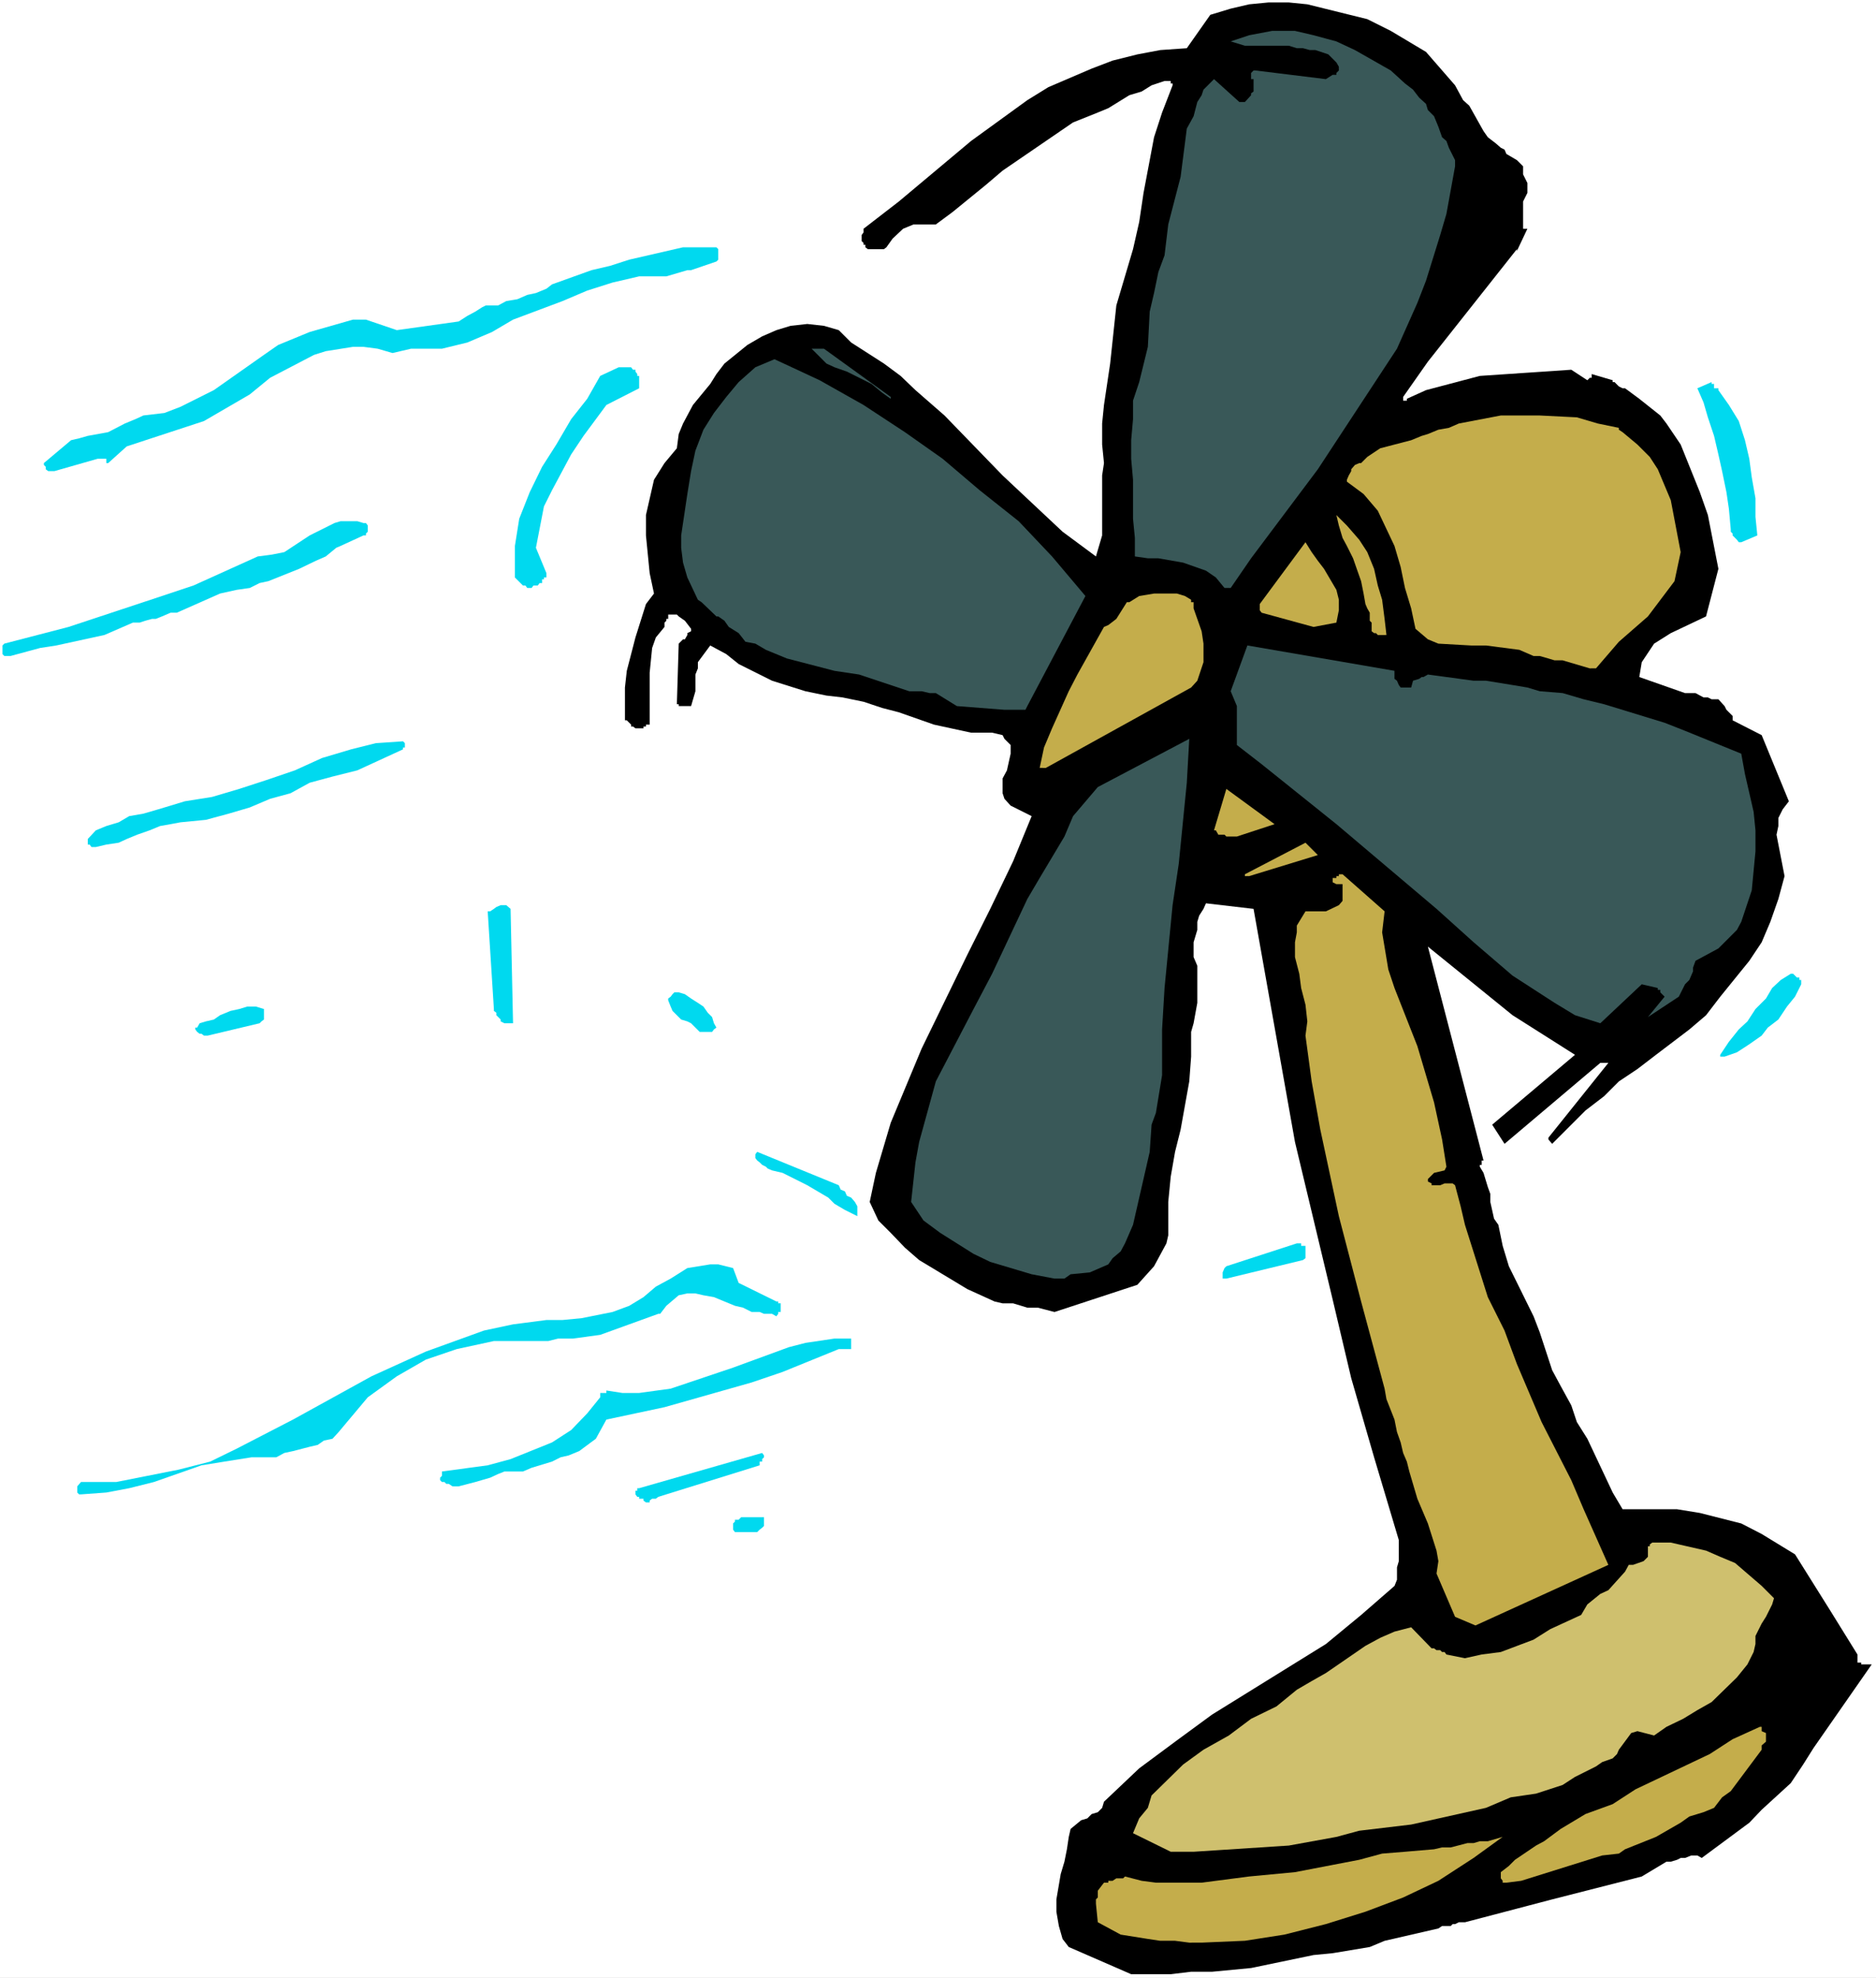 <?xml version="1.0" encoding="UTF-8" standalone="no"?>
<svg
   version="1.0"
   width="129.766mm"
   height="136.765mm"
   id="svg33"
   sodipodi:docname="Fan - Oscillating 13.wmf"
   xmlns:inkscape="http://www.inkscape.org/namespaces/inkscape"
   xmlns:sodipodi="http://sodipodi.sourceforge.net/DTD/sodipodi-0.dtd"
   xmlns="http://www.w3.org/2000/svg"
   xmlns:svg="http://www.w3.org/2000/svg">
  <rect width="100%" height="100%" fill="#808080" stroke="none"/>
  <sodipodi:namedview
     id="namedview33"
     pagecolor="#ffffff"
     bordercolor="#000000"
     borderopacity="0.25"
     inkscape:showpageshadow="2"
     inkscape:pageopacity="0.0"
     inkscape:pagecheckerboard="0"
     inkscape:deskcolor="#d1d1d1"
     inkscape:document-units="mm" />
  <defs
     id="defs1">
    <pattern
       id="WMFhbasepattern"
       patternUnits="userSpaceOnUse"
       width="6"
       height="6"
       x="0"
       y="0" />
  </defs>
  <path
     style="fill:#ffffff;fill-opacity:1;fill-rule:evenodd;stroke:none"
     d="M 0,516.908 H 490.455 V 0 H 0 Z"
     id="path1" />
  <path
     style="fill:#000000;fill-opacity:1;fill-rule:evenodd;stroke:none"
     d="m 399.313,59.786 -2.747,5.817 v -0.485 l -23.27,29.408 -6.464,9.21 v 0.97 h 0.97 v -0.485 l 5.01,-2.262 14.059,-3.716 23.917,-1.616 4.202,2.747 0.646,-0.646 h 0.485 v -0.97 l 5.494,1.616 v 0.485 h 0.485 l 1.131,1.131 0.97,0.485 h 0.646 l 3.717,2.747 5.494,4.363 1.616,2.101 3.717,5.494 5.01,12.442 2.101,5.979 2.747,14.058 -3.232,12.442 -9.211,4.363 -4.363,2.747 -3.232,4.848 -0.646,3.878 11.958,4.201 h 2.747 l 2.101,1.131 h 1.131 l 0.97,0.485 h 1.778 l 1.616,1.777 0.485,0.97 1.616,1.616 v 1.131 l 7.595,3.878 7.11,17.29 -1.616,2.101 -1.131,2.262 v 2.101 l -0.485,2.262 2.101,10.826 -1.616,5.979 -2.101,5.979 -2.262,5.332 -3.232,4.848 -7.595,9.372 -3.717,4.848 -4.363,3.716 -8.726,6.625 -4.848,3.716 -4.848,3.232 -3.878,3.878 -4.848,3.716 -8.726,8.726 -0.97,-1.131 v -0.485 l 15.675,-19.552 h -2.101 l -25.048,21.168 -3.232,-5.009 21.654,-18.259 -16.322,-10.341 -22.139,-17.936 14.544,55.908 h -0.485 v 1.131 h -0.485 v 0.485 l 0.97,1.616 1.131,3.716 0.646,1.777 v 2.101 l 0.97,4.363 1.131,1.616 1.131,5.494 1.616,5.332 6.464,13.088 1.616,4.201 3.232,9.857 2.262,4.201 2.747,5.009 1.454,4.363 2.747,4.363 6.626,14.058 2.586,4.363 h 2.747 5.979 5.494 l 5.979,0.97 10.827,2.747 5.333,2.747 8.726,5.332 9.211,14.704 7.11,11.472 v 0.97 1.131 h 0.97 v 0.485 h 2.747 l -15.19,21.814 -2.747,4.363 -3.232,4.848 -7.595,6.948 -3.232,3.393 -12.443,9.21 -1.131,-0.646 h -1.616 l -1.616,0.646 h -1.131 l -0.97,0.485 -1.616,0.485 h -1.131 l -6.464,3.878 -23.432,5.979 -22.786,5.979 h -1.616 l -0.97,0.485 h -0.646 l -0.485,0.485 h -2.262 l -0.97,0.646 -14.059,3.232 -3.878,1.616 -9.696,1.616 -5.01,0.485 -16.322,3.393 -10.181,0.97 h -5.494 l -5.333,0.646 h -10.342 l -16.322,-7.11 -1.616,-2.101 -0.97,-3.393 -0.646,-3.716 v -3.232 l 1.131,-6.625 0.97,-3.232 0.646,-3.232 0.485,-3.232 0.485,-2.101 2.747,-2.262 1.616,-0.485 1.131,-1.131 1.616,-0.485 1.131,-1.131 0.485,-1.616 9.211,-8.726 9.373,-6.948 9.696,-7.11 29.734,-18.421 9.211,-7.594 8.726,-7.594 0.646,-1.616 v -3.232 L 365.7,408 v -5.494 l -6.464,-21.652 -5.979,-20.683 -4.848,-20.521 -9.858,-41.204 -10.827,-60.917 -12.443,-1.454 -0.646,1.454 -1.131,1.777 -0.485,1.616 v 2.101 l -0.97,3.232 v 3.878 l 0.97,2.262 v 9.695 l -0.97,5.332 -0.646,2.262 v 6.463 l -0.485,6.463 -2.262,12.604 -1.454,5.817 -1.131,6.463 -0.646,6.625 v 8.726 l -0.485,2.101 -3.232,5.979 -4.363,4.848 -21.654,7.11 -4.363,-1.131 h -2.747 l -3.717,-1.131 h -2.747 l -2.101,-0.485 -7.11,-3.232 -12.605,-7.594 -3.717,-3.232 -3.717,-3.878 -3.232,-3.232 -2.262,-4.848 1.616,-7.594 3.878,-13.088 8.08,-19.39 11.958,-24.561 5.979,-11.957 5.979,-12.442 4.848,-11.796 -5.494,-2.747 -1.616,-1.777 -0.485,-1.454 v -3.878 l 1.131,-2.101 0.97,-4.363 v -2.262 l -1.616,-1.616 -0.485,-0.97 -2.747,-0.646 h -5.494 l -9.696,-2.101 -9.211,-3.232 -4.363,-1.131 -4.848,-1.616 -5.494,-1.131 -4.202,-0.485 -5.494,-1.131 -8.726,-2.747 -8.726,-4.363 -3.232,-2.585 -4.202,-2.262 -3.232,4.363 v 1.616 l -0.646,1.616 v 4.363 l -1.131,3.878 h -3.232 v -0.485 h -0.485 l 0.485,-15.835 1.131,-1.131 h 0.485 l 0.646,-1.131 v -0.485 l 0.97,-0.485 v -0.646 l -1.616,-2.101 -1.616,-1.131 -0.485,-0.485 h -2.262 v 1.131 h -0.485 v 0.485 l -0.485,0.485 v 1.131 l -2.262,2.747 -0.97,2.747 -0.646,6.463 v 13.573 h -0.97 v 0.485 h -0.646 v 0.485 h -2.101 l -0.646,-0.485 h -0.485 v -0.485 l -1.131,-1.131 h -0.485 v -8.564 l 0.485,-4.363 2.262,-8.726 2.747,-8.726 2.101,-2.747 -1.131,-5.332 -0.97,-9.857 v -5.332 l 2.101,-9.21 2.747,-4.363 3.232,-3.878 0.485,-3.716 1.131,-2.747 2.586,-4.848 4.525,-5.494 1.616,-2.585 2.101,-2.747 5.979,-4.848 3.878,-2.262 3.717,-1.616 3.717,-1.131 4.363,-0.485 4.363,0.485 3.878,1.131 3.232,3.232 8.565,5.494 4.363,3.232 3.878,3.716 7.595,6.625 15.19,15.674 15.675,14.704 8.726,6.463 1.616,-5.494 v -15.674 l 0.485,-3.232 -0.485,-4.848 v -5.494 l 0.485,-4.848 1.616,-10.826 1.616,-15.189 4.363,-14.704 1.616,-7.11 1.131,-7.594 2.747,-14.543 2.101,-6.463 2.747,-7.11 v -0.485 h -0.485 v -0.646 h -1.616 l -3.394,1.131 -2.586,1.616 -3.232,0.97 -5.494,3.393 -2.747,1.131 -6.464,2.585 -18.422,12.604 -4.363,3.716 -8.726,7.11 -4.363,3.232 h -5.818 l -2.747,1.131 -2.747,2.585 -1.616,2.262 -0.646,0.485 h -4.202 l -0.646,-0.485 v -0.646 h -0.485 v -0.485 l -0.485,-0.485 V 61.402 l 0.485,-0.646 v -0.97 l 9.211,-7.11 18.907,-15.835 14.706,-10.665 5.494,-3.393 11.312,-4.848 5.494,-2.101 6.464,-1.616 5.979,-1.131 6.949,-0.485 6.141,-8.726 5.333,-1.616 4.848,-1.131 5.01,-0.485 h 5.333 l 4.848,0.485 15.675,3.878 6.141,3.07 9.211,5.494 7.595,8.726 2.101,3.878 1.616,1.454 3.717,6.625 1.131,1.616 2.101,1.616 1.293,1.131 0.97,0.485 0.485,1.131 2.747,1.616 1.616,1.616 v 2.101 l 1.131,2.262 v 2.585 l -1.131,2.262 v 2.747 2.585 1.777 z"
     id="path2" />
  <path
     style="fill:#c4ad4b;fill-opacity:1;fill-rule:evenodd;stroke:none"
     d="m 314.15,507.697 11.312,-0.485 10.342,-1.616 10.827,-2.747 10.342,-3.232 9.858,-3.716 9.211,-4.363 9.211,-5.979 7.595,-5.494 -3.878,1.131 h -2.101 l -1.616,0.485 h -1.616 l -4.363,1.131 h -2.262 l -2.101,0.485 -7.595,0.646 -5.979,0.485 -5.979,1.616 -16.806,3.232 -11.958,1.131 -12.443,1.616 h -11.958 l -3.717,-0.485 -4.363,-1.131 -0.485,0.485 h -1.778 l -0.97,0.646 h -1.131 v 0.485 h -1.131 l -1.616,2.101 v 0.646 1.131 l -0.485,0.485 v 1.131 l 0.485,4.848 5.979,3.232 7.11,1.131 3.232,0.485 h 3.878 l 3.717,0.485 z"
     id="path3" />
  <path
     style="fill:#c4ad4b;fill-opacity:1;fill-rule:evenodd;stroke:none"
     d="m 393.819,492.024 3.878,-0.485 21.17,-6.625 4.363,-0.485 1.616,-1.131 8.08,-3.232 6.464,-3.716 2.262,-1.616 3.717,-1.131 2.747,-1.131 2.101,-2.747 2.262,-1.616 8.08,-10.826 v -1.131 l 1.131,-0.97 v -2.262 l -1.131,-0.485 v -0.646 -0.485 h -0.485 l -7.11,3.232 -5.979,3.878 -19.392,9.21 -5.979,3.878 -7.11,2.585 -6.464,3.878 -4.363,3.232 -2.101,1.131 -5.494,3.716 -1.616,1.616 -2.101,1.616 v 1.616 l 0.485,0.646 v 0.485 z"
     id="path4" />
  <path
     style="fill:#cfc06e;fill-opacity:1;fill-rule:evenodd;stroke:none"
     d="m 306.07,483.945 h 5.979 l 24.886,-1.616 12.443,-2.262 5.979,-1.616 13.574,-1.616 19.554,-4.363 6.464,-2.747 6.626,-0.97 6.949,-2.262 3.232,-2.101 5.494,-2.747 1.616,-1.131 2.747,-0.97 1.131,-1.131 0.485,-1.131 3.232,-4.363 1.616,-0.485 4.363,1.131 3.232,-2.262 4.363,-2.101 3.717,-2.262 3.717,-2.101 6.626,-6.463 2.747,-3.393 1.616,-3.232 0.485,-2.101 v -2.101 l 1.616,-3.232 1.131,-1.777 1.616,-3.232 0.485,-1.616 -3.232,-3.232 -6.949,-5.979 -3.878,-1.616 -3.717,-1.616 -9.211,-2.101 h -4.848 l -0.646,0.485 v 0.485 h -0.485 v 2.747 l -1.131,1.131 -2.747,0.97 h -1.131 l -0.97,1.777 -4.363,4.848 -2.101,0.97 -3.394,2.747 -1.616,2.747 -8.08,3.716 -4.363,2.747 -8.565,3.232 -5.01,0.646 -4.363,0.97 -4.848,-0.97 -0.485,-0.646 h -0.646 l -0.485,-0.485 h -0.97 l -0.646,-0.485 h -0.646 l -5.333,-5.494 -4.363,1.131 -3.717,1.616 -3.878,2.101 -10.342,7.11 -3.717,2.101 -3.878,2.262 -5.333,4.363 -6.626,3.232 -5.818,4.363 -6.626,3.716 -5.333,3.878 -8.242,8.079 -0.97,3.232 -2.262,2.747 -1.616,3.878 z"
     id="path5" />
  <path
     style="fill:#c4ad4b;fill-opacity:1;fill-rule:evenodd;stroke:none"
     d="m 385.739,424.805 34.744,-15.835 -6.464,-14.543 -3.232,-7.594 -7.757,-15.189 -6.464,-15.189 -3.232,-8.726 -4.363,-8.726 -5.979,-18.905 -1.131,-4.848 -1.454,-5.494 -0.646,-0.485 h -2.101 l -1.131,0.485 h -2.262 v -0.485 l -0.97,-0.485 v -0.646 l 1.616,-1.616 2.747,-0.646 0.485,-0.97 -1.131,-7.11 -2.101,-9.695 -4.363,-14.704 -5.979,-15.189 -1.616,-4.848 -1.616,-9.695 0.646,-5.494 L 350.995,228.48 h -0.97 v 0.485 h -0.646 v 0.485 h -0.97 v 1.131 l 0.97,0.485 h 0.646 0.97 v 1.131 1.616 0.485 1.131 l -0.97,1.131 -3.394,1.616 h -5.333 l -2.262,3.716 v 1.777 l -0.485,2.585 v 3.878 l 1.131,4.363 0.485,3.716 1.131,4.363 0.485,4.363 -0.485,3.716 1.616,11.957 2.262,12.604 4.848,22.622 5.818,22.299 6.141,22.783 0.485,2.747 2.101,5.332 0.646,3.232 0.97,2.747 0.646,2.747 0.97,2.262 0.646,2.585 2.101,7.11 2.747,6.463 2.262,7.11 0.485,2.747 -0.485,3.232 4.848,11.311 z"
     id="path6" />
  <path
     style="fill:#00d9ef;fill-opacity:1;fill-rule:evenodd;stroke:none"
     d="m 193.112,400.406 h 3.878 0.485 0.485 l 0.646,-0.646 0.646,-0.485 0.485,-0.485 v -1.131 -0.485 -0.646 h -1.131 -1.131 -0.97 -0.646 -0.97 -1.131 l -0.646,0.646 h -0.97 v 0.485 l -0.485,0.485 v 0.646 0.485 0.485 l 0.485,0.646 z"
     id="path7" />
  <path
     style="fill:#00d9ef;fill-opacity:1;fill-rule:evenodd;stroke:none"
     d="m 169.841,392.165 0.646,-0.485 h 0.485 0.485 l 0.646,-0.485 26.502,-8.241 v -0.97 h 0.646 v -0.646 l 0.485,-0.485 v -0.485 l -0.485,-0.646 -32.158,9.21 h -0.485 v 0.646 h -0.485 v 0.485 0.485 l 0.485,0.646 h 0.485 V 391.68 h 1.131 v 0.485 l 0.646,0.485 h 0.97 z"
     id="path8" />
  <path
     style="fill:#00d9ef;fill-opacity:1;fill-rule:evenodd;stroke:none"
     d="m 21.17,390.549 6.626,-0.485 5.979,-1.131 6.464,-1.616 12.443,-4.363 5.979,-0.97 7.11,-1.131 h 6.464 l 2.101,-1.131 2.262,-0.485 4.363,-1.131 2.101,-0.485 1.616,-1.131 2.262,-0.485 1.616,-1.777 7.595,-9.049 7.595,-5.494 7.595,-4.363 8.08,-2.747 9.696,-2.101 h 14.221 l 2.586,-0.646 h 3.878 l 7.11,-0.97 15.19,-5.494 h 0.485 l 1.616,-2.101 3.232,-2.747 2.262,-0.485 h 2.101 l 2.101,0.485 2.747,0.485 5.494,2.262 2.101,0.485 2.262,1.131 h 2.101 l 1.131,0.485 h 2.101 l 1.131,0.646 0.485,-0.646 v -0.485 h 0.646 v -2.262 h -0.646 v -0.485 h -0.485 l -9.858,-4.848 -1.454,-3.878 -3.878,-0.97 h -2.101 l -5.979,0.97 -4.363,2.747 -3.878,2.101 -3.232,2.747 -3.717,2.262 -4.363,1.616 -8.08,1.616 -5.01,0.485 h -4.202 l -8.726,1.131 -7.595,1.616 -15.19,5.494 -14.221,6.463 -20.523,11.311 -14.706,7.594 -6.949,3.393 -8.242,2.101 -16.322,3.232 h -9.211 l -0.97,1.131 v 1.616 l 0.485,0.485 z"
     id="path9" />
  <path
     style="fill:#00d9ef;fill-opacity:1;fill-rule:evenodd;stroke:none"
     d="m 119.907,388.448 4.363,-1.131 3.878,-1.131 2.101,-0.97 1.616,-0.646 h 4.848 l 2.262,-0.97 5.333,-1.616 2.262,-1.131 2.101,-0.485 2.747,-1.131 4.363,-3.232 2.747,-5.009 7.595,-1.616 7.595,-1.616 22.786,-6.463 8.08,-2.747 14.706,-5.979 h 3.232 v -2.747 h -4.363 l -7.595,1.131 -4.363,1.131 -14.544,5.332 -16.322,5.494 -8.242,1.131 h -4.363 l -4.202,-0.646 v 0.646 h -1.616 v 0.485 0.646 l -3.394,4.201 -4.202,4.363 -5.01,3.232 -10.827,4.363 -5.979,1.616 -11.958,1.616 v 1.131 l -0.485,0.485 v 0.646 l 0.485,0.485 h 0.646 l 0.485,0.485 h 0.646 l 0.97,0.646 z"
     id="path10" />
  <path
     style="fill:#395858;fill-opacity:1;fill-rule:evenodd;stroke:none"
     d="m 275.689,334.156 h 2.586 l 1.616,-1.131 5.01,-0.485 4.848,-2.101 1.131,-1.616 2.101,-1.777 1.131,-2.101 2.101,-4.848 4.363,-19.067 0.485,-7.11 1.131,-3.07 1.616,-9.857 v -11.957 l 0.646,-10.826 2.101,-21.652 1.616,-10.826 2.101,-21.168 0.646,-11.472 -23.917,12.604 -6.464,7.594 -2.262,5.332 -6.464,10.826 -3.232,5.494 -9.211,19.552 -4.848,9.21 -9.858,18.905 -4.363,15.835 -0.97,5.332 -1.131,10.341 3.232,4.848 4.363,3.232 8.726,5.494 4.363,2.101 10.827,3.232 z"
     id="path11" />
  <path
     style="fill:#00d9ef;fill-opacity:1;fill-rule:evenodd;stroke:none"
     d="m 320.614,334.156 20.038,-4.848 0.646,-0.485 v -0.646 -0.485 -0.646 -0.485 -0.485 -0.485 h -0.646 -0.485 v -0.646 h -0.485 -0.646 l -18.422,5.979 -0.485,0.485 -0.485,1.131 v 0.485 1.131 h 0.485 z"
     id="path12" />
  <path
     style="fill:#00d9ef;fill-opacity:1;fill-rule:evenodd;stroke:none"
     d="m 224.139,317.836 v -0.485 -1.131 -0.97 l -0.646,-1.131 -0.97,-1.131 -1.131,-0.485 -0.485,-1.131 -1.131,-0.485 -0.485,-1.131 -21.331,-8.726 -0.485,0.646 v 0.97 l 0.485,0.646 0.646,0.485 0.646,0.646 0.97,0.485 0.485,0.485 1.131,0.485 2.747,0.646 3.232,1.616 3.232,1.616 2.747,1.616 2.747,1.616 1.616,1.616 2.747,1.616 z"
     id="path13" />
  <path
     style="fill:#00d9ef;fill-opacity:1;fill-rule:evenodd;stroke:none"
     d="m 450.863,276.147 3.232,-1.131 3.232,-2.101 3.232,-2.262 1.616,-2.101 2.747,-2.101 2.262,-3.393 2.101,-2.585 1.616,-3.232 v -1.131 h -0.485 v -0.646 h -0.646 l -0.485,-0.485 -0.485,-0.485 h -0.646 l -2.586,1.616 -2.262,2.101 -1.616,2.747 -2.747,2.747 -2.101,3.232 -2.262,2.101 -2.586,3.232 -2.262,3.393 v 0.485 h 0.485 z"
     id="path14" />
  <path
     style="fill:#00d9ef;fill-opacity:1;fill-rule:evenodd;stroke:none"
     d="m 54.298,270.653 13.574,-3.232 0.485,-0.485 0.646,-0.485 v -0.646 -0.485 -0.646 -0.485 -0.485 l -2.101,-0.646 h -2.262 l -2.101,0.646 -2.262,0.485 -2.747,1.131 -1.616,1.131 -2.101,0.485 -1.616,0.485 -0.646,1.131 h -0.485 v 0.485 l 0.485,0.646 0.646,0.485 h 0.485 l 0.646,0.485 h 0.485 z"
     id="path15" />
  <path
     style="fill:#00d9ef;fill-opacity:1;fill-rule:evenodd;stroke:none"
     d="m 183.901,269.684 h 0.646 0.485 0.646 0.485 l 0.485,-0.646 0.646,-0.485 -0.646,-1.131 -0.485,-1.616 -1.131,-1.131 -1.131,-1.616 -1.454,-0.97 -1.778,-1.131 -1.616,-1.131 -1.616,-0.485 h -0.485 -0.646 l -0.485,0.485 -0.485,0.646 -0.646,0.485 v 0.485 l 0.646,1.616 0.485,1.131 1.131,1.131 1.131,1.131 1.616,0.485 0.97,0.485 1.131,1.131 1.131,1.131 h 0.485 z"
     id="path16" />
  <path
     style="fill:#00d9ef;fill-opacity:1;fill-rule:evenodd;stroke:none"
     d="m 132.997,267.422 h 0.485 0.646 l -0.646,-29.893 -1.131,-0.97 h -0.485 -0.97 l -1.131,0.485 -0.646,0.485 -0.97,0.646 h -0.646 l 1.616,25.53 v 0.485 l 0.646,0.485 v 0.646 l 0.485,0.485 0.646,0.646 v 0.485 l 0.97,0.485 h 0.485 z"
     id="path17" />
  <path
     style="fill:#395858;fill-opacity:1;fill-rule:evenodd;stroke:none"
     d="m 418.382,267.422 10.827,-10.18 4.202,0.97 v 0.485 h 0.646 v 0.646 l 1.131,1.131 -4.363,5.332 8.08,-5.332 1.616,-3.232 1.131,-1.131 0.97,-2.262 v -0.97 l 0.646,-1.777 5.979,-3.232 4.848,-4.848 1.131,-2.101 2.747,-8.241 0.97,-10.18 v -5.494 l -0.485,-4.848 -2.262,-9.857 -0.97,-5.332 -14.706,-5.979 -5.333,-2.101 -15.837,-4.848 -5.333,-1.293 -5.494,-1.616 -5.979,-0.485 -3.232,-0.97 -3.878,-0.646 -6.949,-1.131 h -3.232 l -11.958,-1.616 -1.131,0.646 h -0.485 l -0.646,0.485 -1.616,0.485 -0.485,1.777 h -2.747 l -0.485,-0.646 -0.485,-1.131 -0.646,-0.485 v -2.101 l -38.461,-6.625 -4.363,11.957 1.616,3.878 v 10.18 l 6.464,5.009 19.554,15.674 26.179,22.137 4.848,4.363 4.848,4.363 10.181,8.726 10.989,7.11 5.333,3.232 z"
     id="path18" />
  <path
     style="fill:#c4ad4b;fill-opacity:1;fill-rule:evenodd;stroke:none"
     d="m 326.593,228.965 17.938,-5.494 -3.232,-3.232 -15.837,8.241 v 0.485 h 0.646 z"
     id="path19" />
  <path
     style="fill:#00d9ef;fill-opacity:1;fill-rule:evenodd;stroke:none"
     d="m 25.048,221.37 2.747,-0.646 3.232,-0.485 2.101,-0.97 2.747,-1.131 3.232,-1.131 2.747,-1.131 2.747,-0.485 2.586,-0.485 6.626,-0.646 5.979,-1.616 5.494,-1.616 5.333,-2.262 5.333,-1.454 5.01,-2.747 5.979,-1.616 6.464,-1.616 11.958,-5.494 v -0.485 h 0.485 v -0.646 -0.485 l -0.485,-0.485 -7.11,0.485 -6.464,1.616 -7.595,2.262 -7.11,3.232 -7.595,2.585 -6.949,2.262 -7.11,2.101 -7.11,1.131 -3.717,1.131 -3.232,0.97 -3.878,1.131 -3.717,0.646 -2.747,1.616 -3.232,0.97 -2.747,1.131 -2.101,2.262 v 0.485 0.485 0.485 h 0.485 l 0.485,0.646 h 0.646 z"
     id="path20" />
  <path
     style="fill:#c4ad4b;fill-opacity:1;fill-rule:evenodd;stroke:none"
     d="m 323.361,218.623 9.858,-3.232 -12.605,-9.21 -3.232,10.826 h 0.485 l 0.646,1.131 h 0.485 1.131 l 0.485,0.485 h 1.131 0.485 z"
     id="path21" />
  <path
     style="fill:#c4ad4b;fill-opacity:1;fill-rule:evenodd;stroke:none"
     d="m 273.427,200.688 37.976,-21.006 1.616,-1.777 1.616,-4.848 v -4.848 l -0.485,-3.232 -2.101,-5.979 v -1.616 h -0.646 v -0.646 l -1.616,-0.97 -2.101,-0.646 h -5.979 l -3.878,0.646 -2.586,1.616 h -0.646 l -2.747,4.363 -2.101,1.616 -1.131,0.485 -6.949,12.442 -2.262,4.363 -4.363,9.695 -2.101,5.009 -1.131,5.332 z"
     id="path22" />
  <path
     style="fill:#395858;fill-opacity:1;fill-rule:evenodd;stroke:none"
     d="m 262.6,185.499 h 5.494 l 0.485,-0.97 15.19,-28.762 -8.726,-10.341 -8.726,-9.21 -10.181,-8.079 -9.696,-8.241 -9.858,-6.948 -10.827,-7.11 -11.474,-6.463 -11.797,-5.494 -5.01,2.101 -4.363,3.878 -3.232,3.878 -3.232,4.201 -2.747,4.363 -2.101,5.494 -1.131,5.332 -0.97,5.979 -1.616,10.826 v 3.232 l 0.485,3.878 1.131,3.878 2.747,5.817 0.97,0.646 3.878,3.716 h 0.485 l 1.616,1.131 1.131,1.616 2.586,1.616 1.778,2.262 2.586,0.485 2.747,1.616 5.494,2.262 12.443,3.232 6.464,0.97 13.09,4.363 h 3.232 l 2.101,0.485 h 1.616 l 5.494,3.393 z"
     id="path23" />
  <path
     style="fill:#c4ad4b;fill-opacity:1;fill-rule:evenodd;stroke:none"
     d="m 416.12,174.672 h 1.131 l 5.979,-6.948 7.595,-6.625 6.949,-9.21 1.616,-7.594 -2.586,-13.573 -3.394,-8.079 -2.101,-3.232 -3.232,-3.232 -3.878,-3.232 -0.97,-0.646 v -0.485 l -5.494,-1.131 -5.494,-1.616 -9.696,-0.485 h -4.848 -5.333 l -10.989,2.101 -2.586,1.131 -2.747,0.485 -2.747,1.131 -1.616,0.485 -2.747,1.131 -8.08,2.101 -3.394,2.262 -0.485,0.485 -1.131,1.131 h -0.485 l -1.131,0.485 -0.97,1.131 v 0.485 l -0.646,1.131 -0.485,1.131 v 0.485 l 4.363,3.232 3.717,4.363 4.363,9.21 1.616,5.494 1.131,5.494 1.616,5.332 1.131,5.332 3.232,2.747 2.747,1.131 8.565,0.485 h 3.878 l 8.726,1.131 3.717,1.616 h 1.616 l 2.262,0.646 1.616,0.485 h 2.101 l 7.11,2.101 z"
     id="path24" />
  <path
     style="fill:#00d9ef;fill-opacity:1;fill-rule:evenodd;stroke:none"
     d="m 2.747,171.441 7.757,-2.101 4.202,-0.646 12.605,-2.747 7.434,-3.232 h 1.778 l 1.454,-0.485 1.778,-0.485 h 0.97 l 1.616,-0.646 2.262,-0.97 h 1.616 l 11.312,-5.009 4.363,-0.97 3.394,-0.485 2.586,-1.293 2.262,-0.485 8.08,-3.232 4.363,-2.101 2.586,-1.131 2.747,-2.262 1.131,-0.485 5.979,-2.747 h 0.646 v -0.485 l 0.485,-0.485 v -1.616 l -0.485,-0.646 h -0.646 l -1.616,-0.485 h -4.363 l -1.616,0.485 -6.464,3.232 -6.626,4.363 -3.232,0.646 -3.717,0.485 -16.806,7.594 -8.242,2.747 -24.402,8.079 -16.806,4.363 -0.485,0.485 v 2.262 l 0.485,0.485 z"
     id="path25" />
  <path
     style="fill:#c4ad4b;fill-opacity:1;fill-rule:evenodd;stroke:none"
     d="m 362.468,165.947 -0.485,-4.201 -0.646,-5.009 -1.131,-3.716 -0.97,-4.363 -1.778,-4.363 -2.101,-3.232 -3.232,-3.716 -2.747,-2.747 0.646,2.747 0.97,3.232 1.131,2.101 1.616,3.232 1.131,3.232 0.97,2.747 0.646,3.232 0.485,2.747 0.485,1.131 0.646,1.131 v 0.97 1.131 l 0.485,0.485 v 1.131 1.131 l 0.646,0.485 h 0.485 l 0.485,0.485 h 0.646 0.485 0.646 z"
     id="path26" />
  <path
     style="fill:#c4ad4b;fill-opacity:1;fill-rule:evenodd;stroke:none"
     d="m 343.4,163.846 5.979,-1.131 0.646,-3.232 v -2.747 l -0.646,-2.585 -1.616,-2.747 -1.616,-2.747 -1.616,-2.101 -1.616,-2.262 -1.616,-2.585 -11.958,16.158 v 0.646 0.485 0.485 l 0.485,0.646 z"
     id="path27" />
  <path
     style="fill:#395858;fill-opacity:1;fill-rule:evenodd;stroke:none"
     d="m 321.745,153.667 5.333,-7.756 17.453,-23.268 20.685,-31.509 5.333,-11.957 2.262,-5.817 3.717,-11.957 1.616,-5.494 2.262,-12.442 v -1.616 l -1.616,-3.232 -0.646,-1.777 -1.131,-0.97 -0.97,-2.747 -1.131,-2.747 -1.616,-1.616 -0.485,-1.616 -1.778,-1.616 -1.616,-2.101 -2.101,-1.616 -3.717,-3.393 -9.373,-5.332 -4.848,-2.262 -5.979,-1.616 -4.848,-1.131 h -5.979 l -5.979,1.131 -4.848,1.616 3.717,1.131 h 11.474 l 2.101,0.646 h 1.616 l 1.778,0.485 h 1.454 l 3.394,1.131 2.101,2.101 0.646,1.131 v 0.97 l -0.646,0.646 v 0.485 h -0.97 l -1.778,1.131 -18.422,-2.262 h -0.485 l -0.646,0.646 v 1.616 h 0.646 v 3.232 l -0.646,0.485 v 0.485 l -1.616,1.777 h -1.454 l -6.626,-5.979 -2.747,2.747 -0.485,1.454 -1.131,1.777 -0.97,3.716 -1.778,3.232 -1.616,12.604 -3.232,12.442 -0.97,8.079 -1.616,4.363 -1.131,5.494 -1.131,4.848 -0.485,9.21 -2.262,9.21 -1.616,4.848 v 4.848 l -0.485,5.494 v 4.848 l 0.485,5.494 v 10.18 l 0.485,5.009 v 4.848 l 3.394,0.485 h 2.747 l 6.464,1.131 5.979,2.101 2.586,1.777 2.262,2.747 z"
     id="path28" />
  <path
     style="fill:#00d9ef;fill-opacity:1;fill-rule:evenodd;stroke:none"
     d="m 138.491,153.667 h 0.485 l 0.485,-0.646 h 1.131 l 0.485,-0.646 h 0.646 v -0.97 h 0.485 v -0.485 h 0.646 v -1.131 l -2.747,-6.625 2.101,-10.826 2.101,-4.201 5.01,-9.372 3.232,-4.848 3.232,-4.363 2.747,-3.716 8.565,-4.363 v -1.616 -0.485 -0.646 -0.485 h -0.485 v -0.485 l -0.485,-0.646 v -0.485 h -0.646 l -0.485,-0.646 h -0.485 -0.646 -2.101 l -4.848,2.262 -3.394,5.979 -4.202,5.332 -3.878,6.625 -3.717,5.817 -3.232,6.625 -2.747,6.948 -1.131,7.11 v 8.241 l 2.101,2.101 h 0.646 l 0.485,0.646 z"
     id="path29" />
  <path
     style="fill:#00d9ef;fill-opacity:1;fill-rule:evenodd;stroke:none"
     d="m 455.227,141.709 4.202,-1.777 -0.485,-4.848 v -4.848 l -0.97,-5.494 -0.646,-4.848 -1.131,-4.848 -1.616,-5.009 -2.586,-4.201 -2.747,-3.878 v -0.485 h -1.131 v -0.485 -0.646 h -0.646 v -0.485 l -3.717,1.616 1.616,3.716 1.131,3.878 1.616,4.848 1.131,4.848 0.97,4.363 1.131,5.494 0.646,4.363 0.485,5.332 v 0.646 l 0.485,0.485 v 0.485 l 0.646,0.646 0.485,0.485 0.485,0.646 z"
     id="path30" />
  <path
     style="fill:#00d9ef;fill-opacity:1;fill-rule:evenodd;stroke:none"
     d="m 14.221,123.127 11.312,-3.232 h 1.131 0.646 0.485 v 1.131 h 0.485 l 4.848,-4.363 20.2,-6.625 11.958,-6.948 5.333,-4.363 11.474,-5.979 3.07,-0.97 7.11,-1.131 h 2.747 l 3.717,0.485 3.878,1.131 4.848,-1.131 h 8.08 l 6.626,-1.616 6.464,-2.747 5.494,-3.232 12.928,-4.848 6.464,-2.747 6.626,-2.101 6.949,-1.616 h 7.11 l 5.494,-1.616 h 0.97 l 6.626,-2.262 0.485,-0.485 v -2.747 l -0.485,-0.485 h -8.726 l -14.059,3.232 -5.01,1.616 -4.848,1.131 -10.342,3.716 -1.454,1.131 -2.747,1.131 -2.262,0.485 -2.586,1.131 -2.909,0.485 -2.101,1.131 h -3.232 l -0.97,0.485 -1.778,1.131 -2.101,1.131 -2.262,1.454 -16.16,2.262 -8.08,-2.747 h -3.394 l -11.312,3.232 -8.242,3.393 -3.717,2.585 -13.09,9.21 -8.726,4.363 -4.202,1.616 -5.494,0.646 -2.101,0.97 -2.747,1.131 -4.363,2.262 -5.333,0.97 -2.262,0.646 -2.101,0.485 -7.11,5.979 v 0.485 l 0.485,0.485 v 0.646 l 0.646,0.485 z"
     id="path31" />
  <path
     style="fill:#395858;fill-opacity:1;fill-rule:evenodd;stroke:none"
     d="M 232.865,103.737 215.413,91.133 h -0.485 -0.646 -0.485 -0.485 -0.646 -0.485 l 1.616,1.616 2.262,2.262 2.101,0.97 3.232,1.131 3.232,1.616 3.232,1.616 2.747,2.262 2.262,1.616 z"
     id="path32" />
  <path
     style="fill:#ffffff;fill-opacity:1;fill-rule:evenodd;stroke:none"
     d="m 276.82,29.408 16.16,-8.726 z"
     id="path33" />
</svg>
